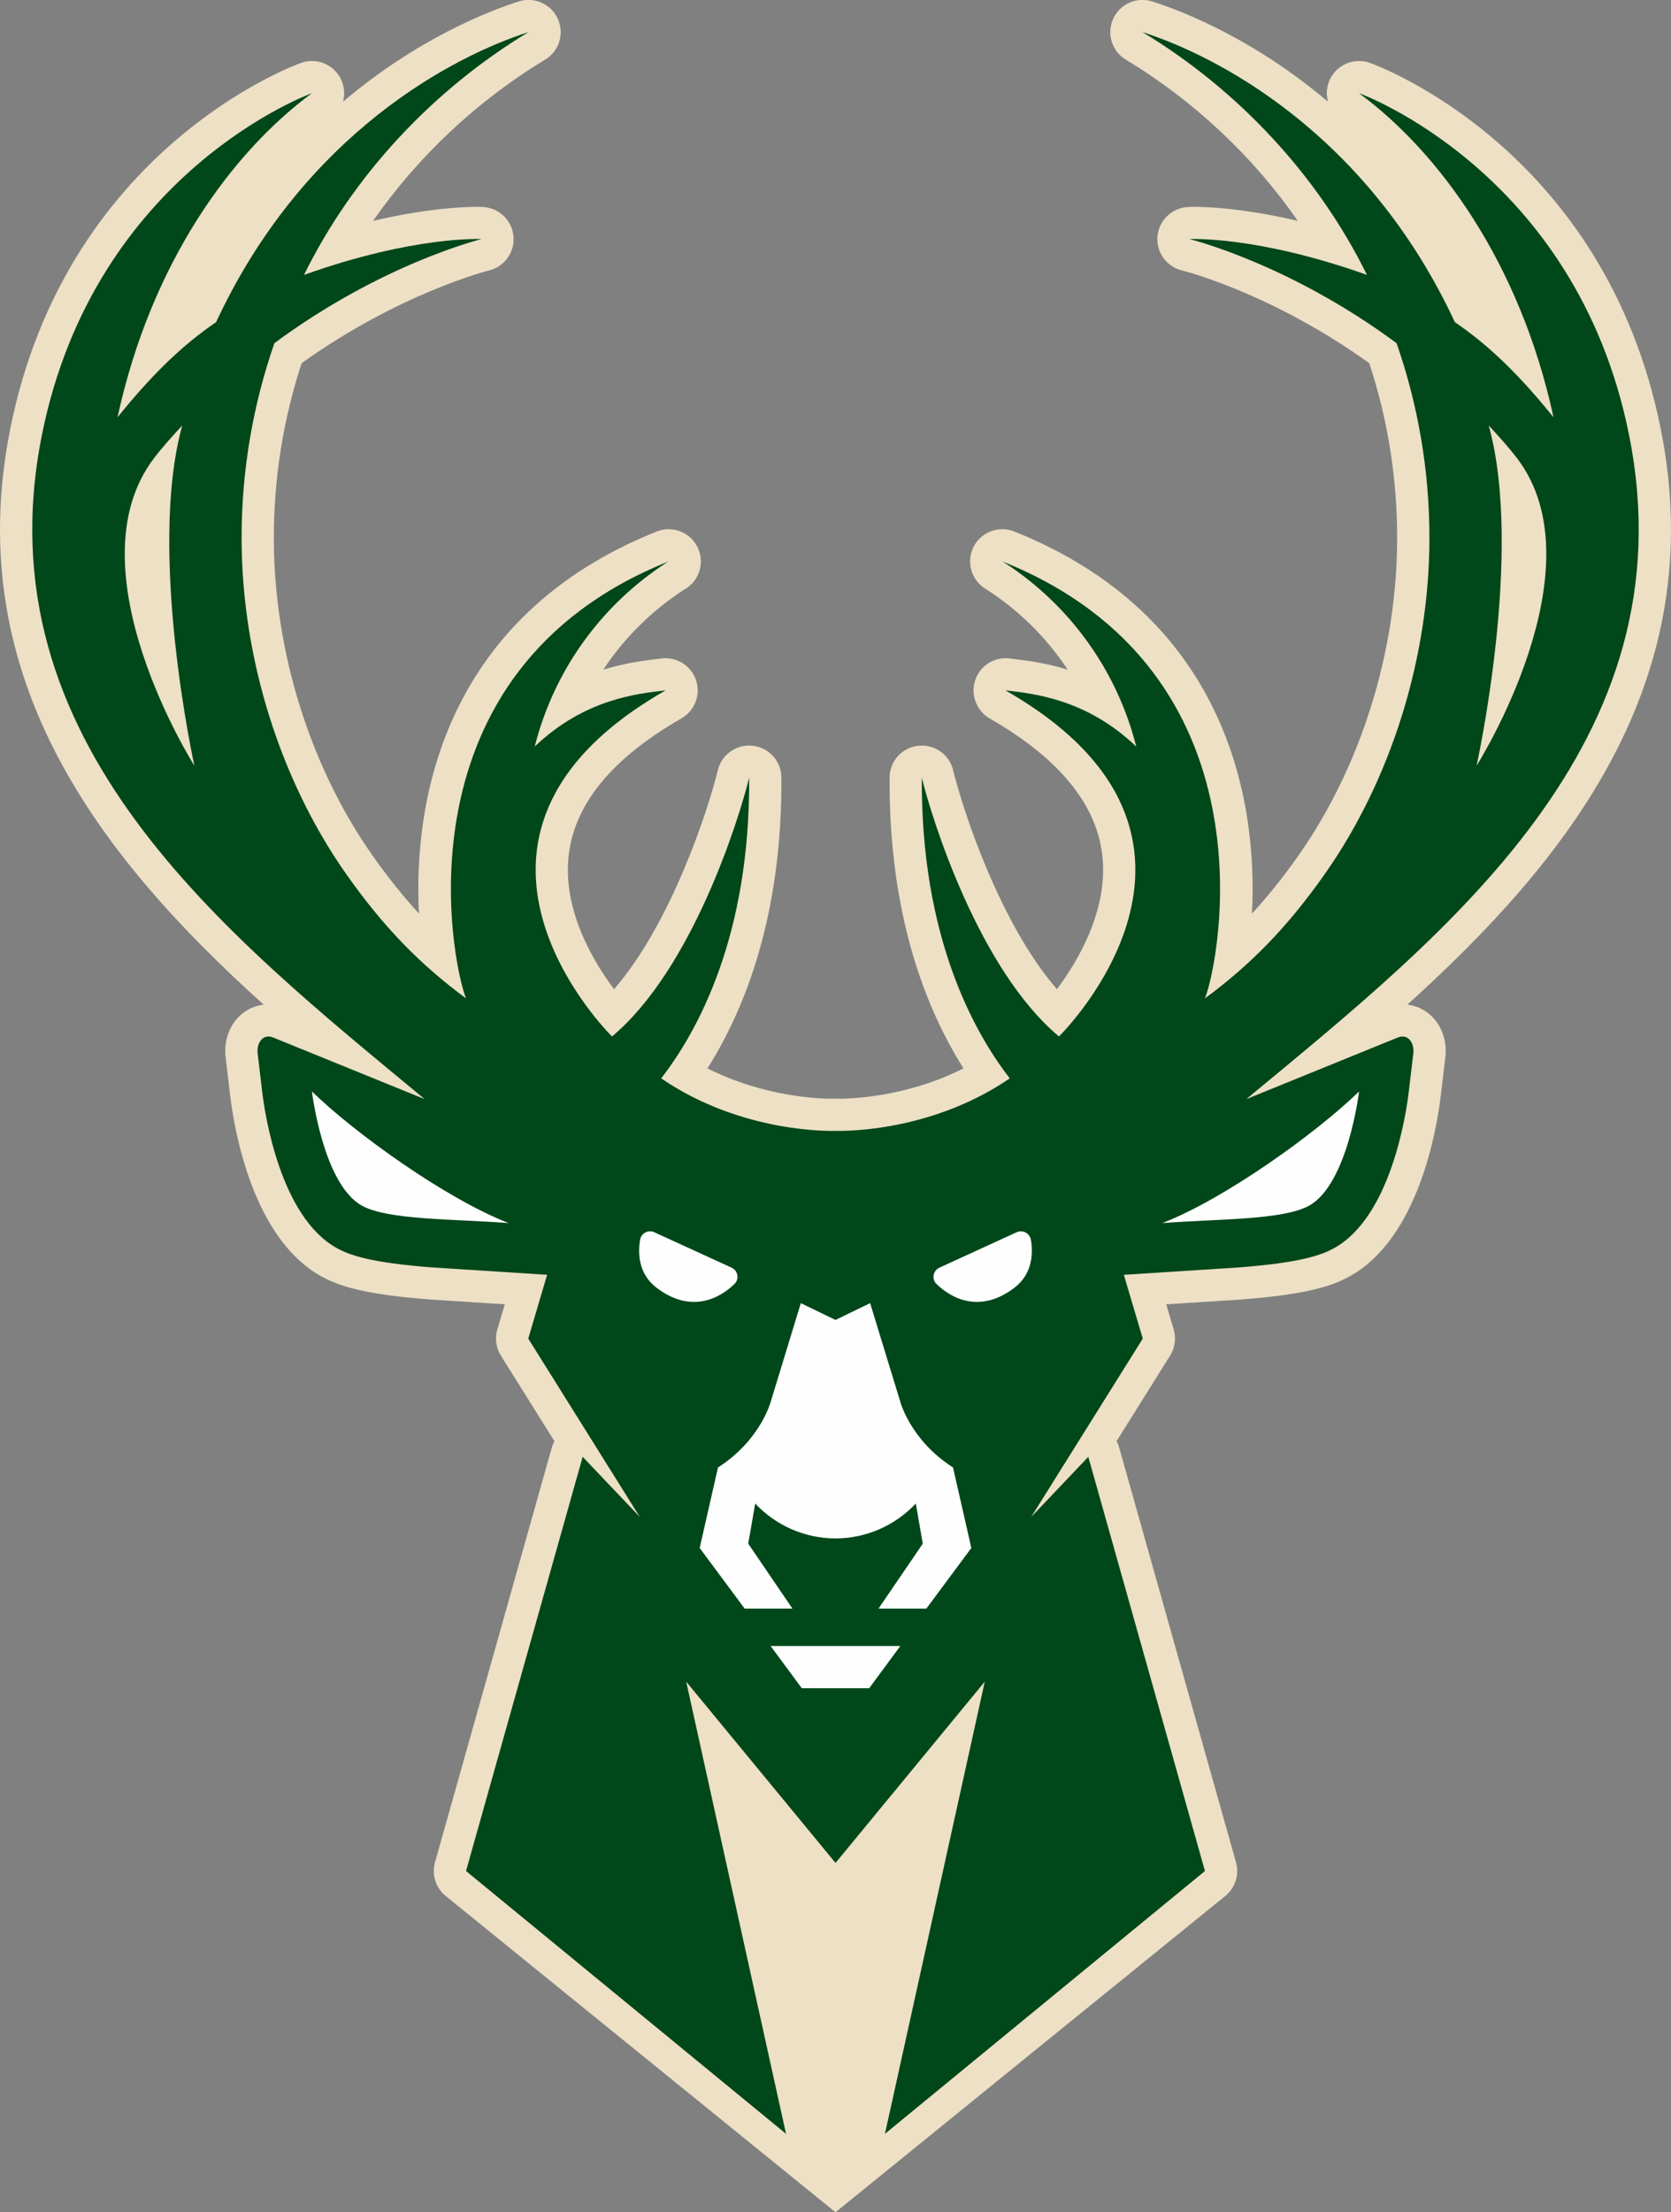 <?xml version="1.0" encoding="UTF-8"?>
<svg xmlns="http://www.w3.org/2000/svg" xmlns:xlink="http://www.w3.org/1999/xlink" version="1.1" viewBox="30 16.17 89.66 118.62">
  <rect x="30" y="16.17" width="89.66" height="118.62" fill="#808080" stroke="none"/>
  <!-- Generator: Sketch 39.1 (31720) - http://www.bohemiancoding.com/sketch -->
  <title>MIL</title>
  <desc>Created with Sketch.</desc>
  <defs></defs>
  <g id="Page-1" stroke="none" stroke-width="1" fill="none" fill-rule="evenodd">
    <g id="MIL">
      <g id="Page-1">
        <path d="M53.906,117.821 C53.376,117.385 53.154,116.681 53.341,116.021 L59.599,93.818 C59.635,93.686 59.686,93.561 59.75,93.446 L56.876,88.855 C56.613,88.436 56.545,87.926 56.684,87.452 L57.085,86.104 L53.148,85.851 C49.446,85.578 48.126,85.091 47.246,84.608 C43.534,82.561 42.564,76.686 42.352,74.933 L42.118,72.96 C42.002,72.159 42.211,71.377 42.693,70.814 C43.068,70.378 43.585,70.099 44.144,70.035 C35.583,62.309 27.844,52.708 30.548,39.176 C33.531,24.232 45.637,19.728 46.151,19.543 C46.344,19.472 46.543,19.44 46.735,19.44 C47.358,19.44 47.952,19.776 48.261,20.353 C48.476,20.757 48.518,21.208 48.405,21.622 C52.403,18.239 56.224,16.762 57.827,16.249 C58,16.192 58.18,16.166 58.353,16.166 C59.018,16.166 59.641,16.547 59.93,17.178 C60.293,17.973 60.001,18.918 59.249,19.37 C55.598,21.57 52.419,24.566 50.02,28.012 C52.936,27.333 54.892,27.26 55.576,27.26 C55.81,27.26 55.929,27.269 55.929,27.269 C56.783,27.321 57.477,27.99 57.551,28.839 C57.628,29.688 57.075,30.466 56.244,30.668 C56.199,30.681 51.44,31.882 46.186,35.643 C45.194,38.661 44.693,41.813 44.693,45.013 C44.693,51.08 46.639,57.311 50.033,62.104 C50.842,63.247 51.642,64.243 52.48,65.153 C52.156,58.922 53.944,49.187 65.232,44.67 C65.443,44.584 65.662,44.545 65.877,44.545 C66.513,44.545 67.123,44.898 67.422,45.5 C67.826,46.301 67.544,47.278 66.776,47.746 L66.693,47.794 C64.952,48.925 63.488,50.385 62.37,52.077 C63.597,51.699 64.654,51.574 65.366,51.491 L65.501,51.474 C65.569,51.465 65.639,51.462 65.707,51.462 C66.429,51.462 67.088,51.913 67.335,52.609 C67.608,53.368 67.312,54.213 66.632,54.646 L66.574,54.681 C66.551,54.697 66.526,54.713 66.5,54.726 C62.887,56.805 60.877,59.224 60.527,61.921 C60.142,64.868 61.776,67.642 62.948,69.209 C65.986,65.704 67.964,59.717 68.517,57.462 C68.709,56.68 69.409,56.145 70.196,56.145 C70.263,56.145 70.331,56.148 70.398,56.158 C71.265,56.257 71.924,56.988 71.927,57.859 C71.972,65.217 69.99,70.243 67.961,73.453 C71.002,74.991 73.982,75.081 74.627,75.081 C74.701,75.081 74.804,75.077 74.826,75.077 C74.846,75.077 74.955,75.081 75.032,75.081 C75.677,75.081 78.657,74.991 81.698,73.453 C79.669,70.243 77.688,65.217 77.732,57.859 C77.736,56.988 78.391,56.257 79.258,56.158 C79.328,56.148 79.396,56.145 79.463,56.145 C80.25,56.145 80.95,56.68 81.139,57.462 C81.695,59.717 83.673,65.704 86.711,69.209 C87.88,67.645 89.514,64.868 89.132,61.921 C88.782,59.224 86.772,56.805 83.159,54.726 C83.137,54.713 83.05,54.659 83.05,54.659 C82.366,54.226 82.064,53.374 82.334,52.615 C82.581,51.92 83.23,51.462 83.956,51.462 C84.023,51.462 84.091,51.465 84.158,51.474 L84.293,51.491 C85.002,51.574 86.062,51.699 87.289,52.077 C86.171,50.385 84.707,48.925 82.967,47.797 L82.886,47.746 C82.116,47.278 81.833,46.301 82.234,45.5 C82.536,44.898 83.146,44.545 83.782,44.545 C83.997,44.545 84.216,44.584 84.428,44.67 C95.715,49.187 97.503,58.922 97.176,65.153 C98.017,64.243 98.817,63.247 99.626,62.104 C103.02,57.311 104.966,51.08 104.966,45.013 C104.966,41.81 104.465,38.661 103.47,35.643 C98.187,31.853 93.464,30.681 93.416,30.668 C92.584,30.466 92.032,29.688 92.105,28.839 C92.183,27.99 92.876,27.321 93.727,27.269 C93.727,27.269 93.849,27.26 94.084,27.26 C94.764,27.26 96.723,27.333 99.636,28.012 C97.24,24.566 94.061,21.57 90.41,19.37 C89.659,18.918 89.366,17.976 89.729,17.178 C90.018,16.547 90.641,16.166 91.303,16.166 C91.479,16.166 91.656,16.192 91.833,16.249 C93.435,16.762 97.256,18.239 101.254,21.622 C101.142,21.208 101.18,20.757 101.395,20.353 C101.704,19.776 102.301,19.44 102.924,19.44 C103.116,19.44 103.316,19.472 103.508,19.543 C104.022,19.728 116.125,24.232 119.111,39.176 C121.815,52.708 114.076,62.309 105.515,70.035 C106.074,70.099 106.591,70.375 106.963,70.814 C107.448,71.377 107.657,72.159 107.541,72.96 L107.304,74.933 C107.095,76.686 106.125,82.561 102.413,84.608 C101.533,85.091 100.21,85.578 96.527,85.851 L92.574,86.104 L92.976,87.452 C93.114,87.926 93.043,88.436 92.783,88.855 L89.909,93.446 C89.973,93.561 90.025,93.686 90.06,93.818 L96.319,116.021 C96.505,116.681 96.283,117.385 95.753,117.821 L74.83,134.786 L53.906,117.821 Z" id="Fill-1" fill="#EDE0C5"></path>
        <path d="M40.43,57.225 C40.43,57.225 37.896,45.766 39.778,38.985 C39.277,39.526 38.766,40.083 38.298,40.692 C33.706,46.618 40.43,57.225 40.43,57.225 M109.228,57.225 C109.228,57.225 115.956,46.618 111.364,40.692 C110.892,40.083 110.381,39.526 109.88,38.985 C111.765,45.766 109.228,57.225 109.228,57.225 M32.245,39.513 C35.074,25.354 46.736,21.167 46.736,21.167 C42.466,24.313 38.108,30.233 36.307,38.543 C38.06,36.371 39.685,34.743 41.595,33.443 C46.325,23.281 54.395,19.158 58.354,17.893 C53.22,20.991 48.923,25.601 46.313,30.909 C52.25,28.794 55.837,28.99 55.837,28.99 C55.837,28.99 50.526,30.278 44.723,34.57 C43.586,37.841 42.963,41.355 42.963,45.01 C42.963,51.446 45.041,58.042 48.621,63.1 C50.635,65.945 52.584,67.912 55.005,69.702 C54.202,67.691 51.155,52.164 65.875,46.272 L65.772,46.333 C62.294,48.582 59.732,52.08 58.691,56.2 C61.379,53.631 64.215,53.365 65.708,53.185 C65.682,53.201 65.66,53.217 65.637,53.23 C51.971,61.095 62.837,71.743 62.837,71.743 C67.146,68.142 69.657,60.076 70.197,57.869 C70.252,66.393 67.41,71.496 65.477,73.989 C69.882,77.006 74.824,76.804 74.824,76.804 L74.831,76.804 L74.834,76.804 C74.837,76.804 79.776,77.006 84.181,73.989 C82.248,71.496 79.41,66.393 79.461,57.869 C80.001,60.076 82.515,68.142 86.821,71.743 C86.821,71.743 97.691,61.095 84.024,53.23 C83.998,53.217 83.976,53.201 83.953,53.185 C85.443,53.365 88.279,53.631 90.967,56.2 C89.926,52.08 87.364,48.582 83.886,46.333 L83.783,46.272 C98.503,52.164 95.456,67.691 94.653,69.702 C97.077,67.912 99.023,65.945 101.037,63.1 C104.62,58.042 106.698,51.446 106.698,45.01 C106.698,41.355 106.075,37.841 104.935,34.57 C99.132,30.278 93.824,28.99 93.824,28.99 C93.824,28.99 97.408,28.794 103.345,30.909 C100.735,25.601 96.441,20.991 91.304,17.893 C95.263,19.158 103.333,23.281 108.063,33.443 C109.973,34.743 111.601,36.371 113.355,38.543 C111.553,30.233 107.192,24.313 102.922,21.167 C102.922,21.167 114.588,25.354 117.413,39.513 C120.708,55.995 107.513,66.288 96.872,75.103 L104.996,71.801 C105.545,71.567 105.927,72.095 105.824,72.73 L105.587,74.729 C105.455,75.831 104.646,81.408 101.576,83.096 C100.911,83.464 99.768,83.881 96.4,84.131 L90.302,84.522 L91.317,87.943 L85.331,97.505 L88.394,94.282 L94.653,116.489 L77.483,130.581 L82.839,106.337 L74.831,116.056 L66.819,106.337 L72.175,130.581 L55.005,116.489 L61.264,94.282 L64.33,97.505 L58.345,87.943 L59.356,84.522 L53.258,84.131 C49.89,83.881 48.747,83.464 48.082,83.096 C45.012,81.408 44.203,75.831 44.071,74.729 L43.834,72.73 C43.731,72.095 44.113,71.567 44.662,71.801 L52.786,75.103 C42.148,66.288 28.953,55.995 32.245,39.513" id="Fill-4" fill="#00471A"></path>
        <path d="M46.737,74.692 L46.737,74.692 C46.737,74.692 47.328,79.664 49.422,80.817 C50.832,81.592 54.28,81.519 57.292,81.749 C53.956,80.458 49.043,76.938 46.737,74.692 L46.737,74.692 Z M65.211,85.203 C67.035,86.606 68.579,85.824 69.408,85.014 C69.681,84.751 69.597,84.296 69.254,84.139 C68.384,83.742 66.739,82.989 65.105,82.239 C64.777,82.092 64.402,82.294 64.344,82.649 C64.228,83.354 64.244,84.456 65.211,85.203 L65.211,85.203 Z M68.525,94.851 L67.542,99.17 L69.957,102.421 L72.52,102.421 L70.147,98.936 L70.522,96.786 C71.598,97.933 73.13,98.651 74.828,98.657 C76.53,98.651 78.059,97.933 79.138,96.786 L79.513,98.936 L77.137,102.421 L79.703,102.421 L82.118,99.17 L81.135,94.851 C78.829,93.381 78.296,91.296 78.296,91.296 L76.688,86.042 L74.828,86.942 L72.969,86.042 L71.364,91.296 C71.364,91.296 70.83,93.381 68.525,94.851 L68.525,94.851 Z M80.249,85.014 C81.077,85.824 82.625,86.606 84.446,85.203 C85.412,84.456 85.431,83.354 85.316,82.649 C85.255,82.294 84.879,82.092 84.552,82.239 C82.917,82.989 81.276,83.742 80.406,84.139 C80.062,84.296 79.979,84.751 80.249,85.014 L80.249,85.014 Z M78.309,104.423 L74.828,104.423 L71.347,104.423 L73.02,106.688 L74.828,106.688 L76.639,106.688 L78.309,104.423 Z M92.368,81.749 C95.38,81.519 98.828,81.592 100.238,80.817 C102.328,79.664 102.923,74.692 102.923,74.692 L102.923,74.692 C100.614,76.938 95.701,80.458 92.368,81.749 L92.368,81.749 Z" id="Fill-6" fill="#FEFEFE"></path>
        <rect id="Rectangle" x="0" y="0" width="150" height="150"></rect>
      </g>
    </g>
  </g>
</svg>

